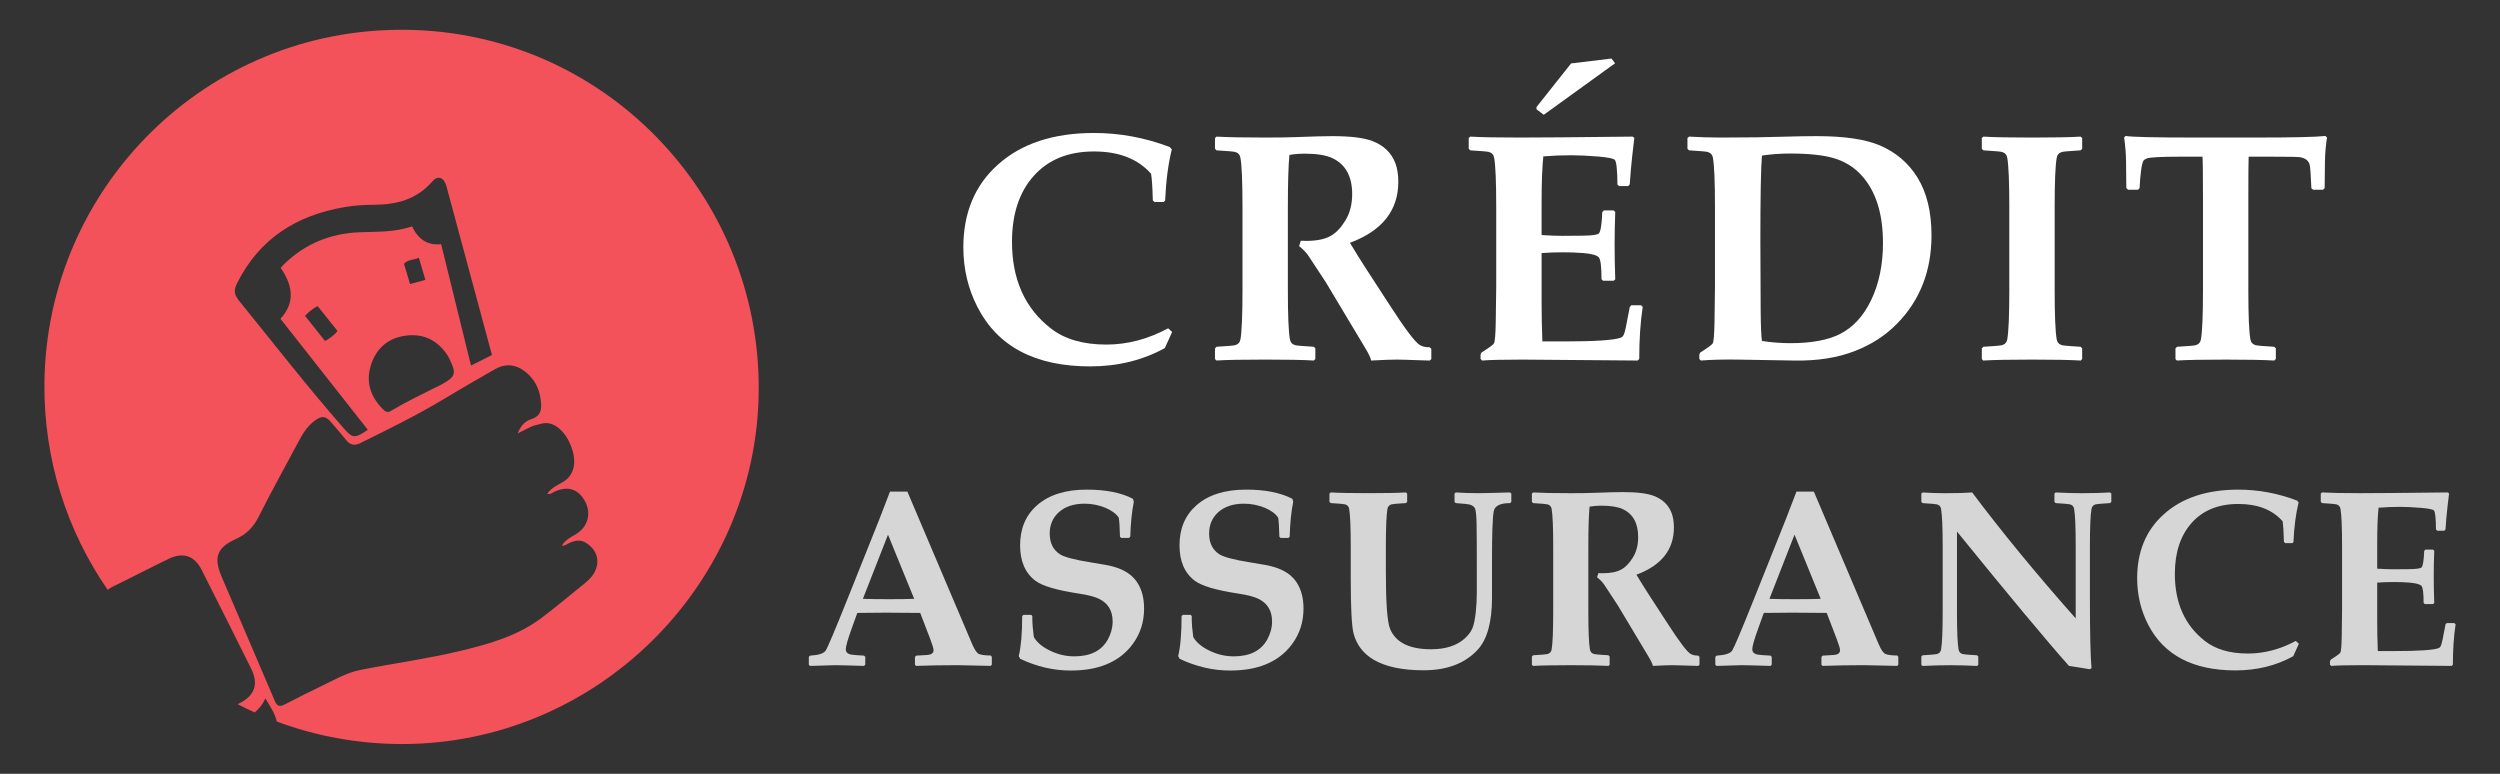 <?xml version="1.0" encoding="utf-8"?>
<!-- Generator: Adobe Illustrator 16.0.0, SVG Export Plug-In . SVG Version: 6.00 Build 0)  -->
<!DOCTYPE svg PUBLIC "-//W3C//DTD SVG 1.1//EN" "http://www.w3.org/Graphics/SVG/1.1/DTD/svg11.dtd">
<svg version="1.1" id="Calque_1" xmlns="http://www.w3.org/2000/svg" xmlns:xlink="http://www.w3.org/1999/xlink" x="0px" y="0px"
	 width="210px" height="65px" viewBox="0 0 210 65" enable-background="new 0 0 210 65" xml:space="preserve">
<rect x="0" y="0" width="210" height="65" fill="#333333" stroke="none"/>
<g>
	<path fill="#F3525A" d="M34.032,2.502C17.259,2.342,3.899,15.81,3.731,32.179c-0.066,6.435,1.903,12.44,5.327,17.383
		c0.071-0.093,0.187-0.176,0.353-0.256c1.596-0.774,3.168-1.599,4.767-2.368c1.212-0.584,2.162-0.252,2.762,0.936
		c1.393,2.756,2.777,5.516,4.152,8.281c0.645,1.297,0.317,2.263-0.968,2.914c-0.055,0.028-0.11,0.055-0.164,0.082
		c0.469,0.243,0.946,0.475,1.43,0.693c0.351-0.288,0.662-0.655,0.901-1.174c0.431,0.71,0.819,1.283,0.958,1.939
		c3.242,1.208,6.759,1.876,10.446,1.891c16.413,0.034,29.904-13.375,30.037-29.663C63.868,16.384,50.726,2.66,34.032,2.502z
		 M19.913,23.795c1.873-3.752,5.001-5.717,9.041-6.399c0.819-0.14,1.647-0.194,2.476-0.196c1.895-0.006,3.591-0.456,4.893-1.967
		c0.46-0.534,0.977-0.329,1.178,0.414c1.093,4.044,2.183,8.09,3.273,12.136c0.185,0.686,0.371,1.37,0.552,2.037
		c-0.615,0.31-1.167,0.585-1.762,0.884c-0.841-3.418-1.67-6.789-2.508-10.192c-1.189,0.125-1.944-0.45-2.442-1.494
		c-1.427,0.49-2.906,0.438-4.369,0.49c-2.485,0.09-4.619,0.963-6.4,2.698c-0.096,0.094-0.18,0.199-0.264,0.293
		c1.126,1.667,1.132,3.007-0.023,4.279c2.431,3.087,4.871,6.188,7.339,9.324c-1.117,0.754-1.273,0.731-2.042-0.146
		c-3.051-3.481-5.889-7.138-8.802-10.732C19.646,24.721,19.645,24.332,19.913,23.795z M33.868,33.93
		c-0.36,0.202-0.714,0.396-1.062,0.601c-0.29,0.173-0.489-0.002-0.666-0.182c-1.016-1.035-1.427-2.256-0.988-3.664
		c0.455-1.456,1.482-2.32,2.997-2.499c1.453-0.171,2.603,0.406,3.421,1.628c0.076,0.113,0.135,0.24,0.196,0.364
		c0.6,1.223,0.493,1.468-0.684,2.122C37.083,32.3,34.543,33.551,33.868,33.93z M33.933,22.153c0.342-0.366,0.809-0.301,1.253-0.501
		c0.188,0.64,0.358,1.218,0.546,1.858c-0.439,0.119-0.827,0.224-1.288,0.35C34.267,23.269,34.1,22.712,33.933,22.153z
		 M28.352,27.802c-0.286,0.363-0.626,0.604-1.046,0.846c-0.561-0.707-1.11-1.397-1.684-2.118c0.328-0.324,0.615-0.603,1.06-0.818
		C27.25,26.421,27.789,27.097,28.352,27.802z M50.046,47.835c-0.183,0.464-0.508,0.823-0.887,1.13
		c-1.2,0.973-2.387,1.963-3.615,2.897c-2.07,1.576-4.518,2.253-6.994,2.841c-2.738,0.649-5.53,1.022-8.288,1.572
		c-1.137,0.227-2.105,0.798-3.119,1.286c-1.081,0.52-2.154,1.055-3.217,1.609c-0.42,0.219-0.646,0.17-0.842-0.292
		c-1.478-3.48-2.981-6.949-4.464-10.427c-0.691-1.622-0.41-2.449,1.182-3.168c0.892-0.402,1.475-0.986,1.915-1.859
		c1.089-2.161,2.265-4.278,3.405-6.415c0.339-0.636,0.724-1.237,1.314-1.67c0.612-0.449,0.917-0.411,1.406,0.16
		c0.42,0.489,0.842,0.978,1.247,1.48c0.327,0.406,0.692,0.478,1.157,0.249c2.38-1.169,4.759-2.339,7.034-3.708
		c1.422-0.855,2.858-1.689,4.301-2.509c0.87-0.495,1.733-0.418,2.524,0.195c0.788,0.61,1.205,1.443,1.321,2.422
		c0.083,0.694,0.064,1.31-0.804,1.585c-0.479,0.151-0.886,0.526-1.133,1.188c0.613-0.269,1.042-0.586,1.555-0.701
		c0.247-0.055,0.491-0.145,0.74-0.159c0.948-0.058,1.916,0.929,2.318,2.333c0.338,1.18,0.021,2.165-0.876,2.652
		c-0.461,0.251-0.93,0.48-1.259,0.954c0.269,0.083,0.42-0.09,0.591-0.169c1.12-0.519,2.004-0.256,2.575,0.78
		c0.559,1.014,0.263,2.16-0.735,2.765c-0.431,0.26-0.886,0.478-1.204,0.962c0.235,0.06,0.37-0.077,0.515-0.15
		c0.788-0.396,1.267-0.346,1.884,0.213C50.161,46.397,50.33,47.117,50.046,47.835z"/>
	<g>
		<g>
			<path fill="#FFFFFF" d="M98.458,27.883l-0.611,1.355c-1.867,1.025-3.956,1.539-6.266,1.539c-4.619,0-7.779-1.664-9.478-4.992
				c-0.788-1.539-1.182-3.208-1.182-5.004c0-2.903,0.965-5.217,2.894-6.944c1.974-1.778,4.668-2.667,8.084-2.667
				c2.168,0,4.288,0.394,6.358,1.181l0.173,0.199c-0.301,1.223-0.487,2.652-0.558,4.287l-0.12,0.134h-0.783l-0.133-0.146
				c-0.026-1.07-0.075-1.814-0.146-2.23c-1.106-1.248-2.703-1.872-4.792-1.872c-2.15,0-3.837,0.681-5.058,2.045
				c-1.222,1.362-1.833,3.213-1.833,5.548c0,3.16,1.089,5.585,3.266,7.275c1.159,0.902,2.713,1.354,4.66,1.354
				c1.771,0,3.5-0.456,5.191-1.368L98.458,27.883z"/>
			<path fill="#FFFFFF" d="M120.234,30.153l-0.133,0.132c-0.062,0-0.23-0.004-0.504-0.013c-1.213-0.045-1.97-0.066-2.271-0.066
				c-0.451,0-1.167,0.025-2.15,0.079c-0.036-0.212-0.204-0.565-0.504-1.062l-3.292-5.496l-1.474-2.243
				c-0.186-0.274-0.447-0.545-0.783-0.81l0.146-0.452c0.203,0.009,0.354,0.014,0.451,0.014c0.867,0,1.548-0.137,2.044-0.411
				c0.452-0.248,0.868-0.682,1.248-1.302c0.38-0.619,0.571-1.358,0.571-2.216c0-1.496-0.557-2.506-1.672-3.027
				c-0.531-0.247-1.306-0.371-2.323-0.371c-0.443,0-0.868,0.035-1.275,0.105c-0.088,0.867-0.132,2.346-0.132,4.434v6.943
				c0,2.106,0.058,3.478,0.172,4.115c0.044,0.257,0.194,0.421,0.451,0.491c0.133,0.035,0.65,0.079,1.553,0.132l0.133,0.134v0.89
				l-0.12,0.132c-0.885-0.054-2.248-0.079-4.089-0.079c-1.903,0-3.266,0.025-4.089,0.079l-0.133-0.119v-0.902l0.133-0.134
				c0.903-0.053,1.42-0.097,1.553-0.132c0.257-0.07,0.408-0.234,0.452-0.491c0.115-0.638,0.173-2.009,0.173-4.115v-7.022
				c0-2.106-0.058-3.478-0.173-4.115c-0.044-0.256-0.195-0.42-0.452-0.492c-0.133-0.035-0.65-0.078-1.553-0.133l-0.133-0.132v-0.903
				l0.133-0.119c0.868,0.054,2.23,0.079,4.089,0.079c1.08,0,1.956-0.013,2.628-0.039c1.336-0.052,2.337-0.08,3.001-0.08
				c1.531,0,2.655,0.138,3.372,0.412c0.964,0.372,1.61,1,1.938,1.885c0.16,0.435,0.239,0.947,0.239,1.541
				c0,2.406-1.354,4.114-4.063,5.123c0.443,0.743,0.912,1.497,1.407,2.258l2.044,3.146c1.204,1.858,2.005,2.916,2.403,3.173
				c0.203,0.133,0.486,0.199,0.849,0.199l0.133,0.132V30.153z"/>
			<path fill="#FFFFFF" d="M137.988,25.772c-0.195,1.292-0.292,2.752-0.292,4.381l-0.133,0.132l-9.651-0.079
				c-1.611,0-2.748,0.025-3.412,0.079l-0.132-0.132v-0.372l0.066-0.159c0.655-0.416,1.009-0.677,1.062-0.784
				c0.08-0.167,0.128-0.756,0.146-1.765l0.04-2.974v-6.73c0-2.106-0.058-3.478-0.172-4.115c-0.045-0.256-0.195-0.42-0.452-0.492
				c-0.133-0.035-0.65-0.078-1.554-0.133l-0.132-0.132v-0.903l0.132-0.119c0.894,0.054,2.275,0.079,4.142,0.079
				c1.664,0,4.828-0.025,9.492-0.079l0.146,0.107l-0.172,1.472c-0.053,0.47-0.093,0.867-0.119,1.195l-0.093,1.235l-0.133,0.145
				h-0.77l-0.132-0.131c-0.01-1.204-0.081-1.89-0.213-2.06c-0.097-0.123-0.573-0.22-1.427-0.292c-0.854-0.07-1.604-0.105-2.25-0.105
				c-0.77,0-1.548,0.031-2.336,0.094c-0.097,0.93-0.146,2.216-0.146,3.863v2.747c0.7,0.045,1.266,0.066,1.7,0.066l1.739-0.014
				c0.814-0.008,1.275-0.074,1.381-0.198c0.142-0.16,0.235-0.757,0.279-1.792l0.133-0.133h0.823l0.132,0.133
				c-0.035,0.991-0.053,1.898-0.053,2.72c0,0.896,0.018,1.873,0.053,2.936l-0.132,0.119h-0.89l-0.133-0.133
				c0-1.018-0.071-1.622-0.212-1.812c-0.142-0.19-0.571-0.317-1.288-0.379c-0.54-0.045-1.115-0.066-1.726-0.066
				c-0.646,0-1.249,0.021-1.806,0.066v4.049c0,1.159,0.022,2.283,0.067,3.372h1.806c2.584,0,4.168-0.103,4.752-0.305
				c0.097-0.036,0.168-0.084,0.212-0.147c0.089-0.123,0.173-0.39,0.252-0.796l0.319-1.646l0.132-0.146h0.81L137.988,25.772z
				 M135.664,5.315l-5.987,4.327l-0.611-0.464V8.992l2.907-3.664l3.398-0.411L135.664,5.315z"/>
			<path fill="#FFFFFF" d="M162.246,19.772c0,3-0.979,5.486-2.935,7.459c-0.956,0.966-2.115,1.714-3.478,2.244
				c-1.461,0.576-3.164,0.845-5.111,0.81l-4.686-0.079c-1.273-0.018-2.327,0.009-3.159,0.079l-0.133-0.132v-0.372l0.066-0.159
				c0.654-0.416,1.008-0.677,1.062-0.784c0.08-0.158,0.127-0.747,0.146-1.765l0.039-2.974v-6.73c0-2.106-0.059-3.478-0.172-4.115
				c-0.044-0.256-0.195-0.42-0.451-0.492c-0.134-0.035-0.651-0.078-1.553-0.133l-0.135-0.132v-0.903l0.135-0.119
				c0.938,0.054,1.831,0.079,2.68,0.079c2.063,0,3.921-0.025,5.576-0.079c0.822-0.026,1.649-0.04,2.482-0.04
				c2.302,0,4.065,0.261,5.297,0.784c1.345,0.575,2.399,1.478,3.16,2.708C161.855,16.192,162.246,17.808,162.246,19.772z
				 M158.17,20.409c0-2.452-0.593-4.337-1.779-5.655c-0.618-0.689-1.394-1.178-2.322-1.46c-0.885-0.266-2.118-0.398-3.703-0.398
				c-0.823,0-1.611,0.058-2.363,0.173c-0.088,0.99-0.132,3.389-0.132,7.195l0.025,5.801c0.009,1.291,0.045,2.149,0.106,2.574
				c0.777,0.125,1.574,0.187,2.389,0.187c1.762,0,3.151-0.257,4.17-0.77c1.097-0.558,1.969-1.505,2.614-2.842
				C157.837,23.833,158.17,22.232,158.17,20.409z"/>
			<path fill="#FFFFFF" d="M174.902,30.153l-0.119,0.132c-0.887-0.054-2.253-0.079-4.103-0.079c-1.841,0-3.204,0.025-4.089,0.079
				l-0.119-0.132v-0.89l0.133-0.134c0.903-0.053,1.421-0.097,1.553-0.132c0.258-0.07,0.407-0.234,0.452-0.491
				c0.112-0.638,0.172-2.009,0.172-4.115v-7.022c0-2.106-0.06-3.478-0.172-4.115c-0.045-0.256-0.194-0.42-0.452-0.492
				c-0.132-0.035-0.649-0.078-1.553-0.133l-0.133-0.132v-0.903l0.133-0.119c0.85,0.054,2.211,0.079,4.089,0.079
				c1.866,0,3.226-0.025,4.075-0.079l0.133,0.119v0.903l-0.133,0.132c-0.903,0.055-1.421,0.098-1.553,0.133
				c-0.258,0.072-0.409,0.236-0.452,0.492c-0.114,0.638-0.172,2.009-0.172,4.115v7.022c0,2.106,0.058,3.478,0.172,4.115
				c0.043,0.257,0.194,0.421,0.452,0.491c0.132,0.035,0.649,0.079,1.553,0.132l0.133,0.134V30.153z"/>
			<path fill="#FFFFFF" d="M195.468,11.554c-0.104,0.655-0.162,1.332-0.173,2.032l-0.025,2.216l-0.132,0.133h-0.836l-0.146-0.119
				c-0.045-1.132-0.094-1.796-0.147-1.99c-0.104-0.354-0.39-0.563-0.848-0.624c-0.179-0.026-1.01-0.041-2.497-0.041h-1.777
				c-0.019,0.311-0.027,1.541-0.027,3.69v7.541c0,2.106,0.058,3.478,0.173,4.115c0.044,0.257,0.193,0.421,0.451,0.491
				c0.132,0.035,0.65,0.079,1.554,0.132l0.132,0.134v0.89l-0.132,0.132c-0.876-0.054-2.239-0.079-4.089-0.079
				c-1.895,0-3.258,0.025-4.089,0.079l-0.12-0.119v-0.902l0.133-0.134c0.903-0.053,1.421-0.097,1.553-0.132
				c0.258-0.07,0.407-0.234,0.452-0.491c0.115-0.638,0.173-2.009,0.173-4.115v-7.541c0-2.186-0.016-3.415-0.041-3.69h-1.898
				c-1.583,0-2.508,0.05-2.774,0.147c-0.141,0.052-0.238,0.119-0.292,0.198c-0.08,0.142-0.146,0.425-0.2,0.85
				c-0.06,0.469-0.1,0.952-0.119,1.446l-0.132,0.133h-0.835l-0.147-0.133l-0.025-2.27c-0.009-0.637-0.062-1.295-0.16-1.979
				l0.119-0.133c0.522,0.089,2.425,0.133,5.709,0.133h5.375c3.028,0,4.931-0.044,5.709-0.133L195.468,11.554z"/>
		</g>
		<g opacity="0.8">
			<path fill="#FFFFFF" d="M83.311,55.833l-0.092,0.102c-1.522-0.04-2.44-0.061-2.756-0.061c-1.261,0-2.434,0.021-3.515,0.061
				l-0.093-0.102v-0.648l0.103-0.113l0.894-0.052c0.377-0.021,0.566-0.152,0.566-0.4c0-0.145-0.096-0.465-0.287-0.966l-0.833-2.17
				c-0.947-0.014-1.912-0.021-2.9-0.021c-0.535,0-1.33,0.007-2.385,0.021l-0.452,1.255c-0.343,0.951-0.515,1.549-0.515,1.788
				c0,0.262,0.162,0.415,0.484,0.463c0.178,0.028,0.528,0.055,1.049,0.082l0.103,0.103v0.659l-0.103,0.102
				c-1.269-0.04-2.084-0.061-2.447-0.061c-0.281,0-0.978,0.021-2.088,0.061l-0.103-0.092v-0.669l0.113-0.103
				c0.707-0.041,1.14-0.18,1.301-0.421c0.162-0.241,0.766-1.669,1.814-4.288l2.684-6.715c0.199-0.52,0.501-1.305,0.906-2.355h1.46
				l5.449,12.824c0.213,0.486,0.405,0.761,0.577,0.823c0.226,0.08,0.551,0.121,0.977,0.121l0.092,0.113V55.833z M76.792,50.302
				l-2.2-5.389l-2.109,5.389c0.563,0.021,1.292,0.031,2.191,0.031C75.544,50.333,76.251,50.322,76.792,50.302z"/>
			<path fill="#FFFFFF" d="M96.103,51.123c0,1.132-0.322,2.129-0.965,2.993c-0.563,0.761-1.3,1.326-2.211,1.694
				c-0.835,0.346-1.833,0.515-2.992,0.515c-1.439,0-2.852-0.329-4.236-0.984l-0.124-0.229c0.192-0.787,0.289-1.908,0.289-3.361
				l0.102-0.103h0.658l0.092,0.103v0.235c0,0.384,0.042,0.892,0.125,1.522c0.247,0.438,0.688,0.816,1.327,1.13
				c0.663,0.331,1.356,0.495,2.076,0.495c1.357,0,2.296-0.474,2.817-1.421c0.267-0.485,0.4-0.989,0.4-1.511
				c0-0.876-0.366-1.504-1.099-1.88c-0.364-0.186-0.95-0.34-1.76-0.464c-1.83-0.279-3.032-0.634-3.607-1.058
				c-0.871-0.646-1.306-1.643-1.306-2.993c0-1.405,0.473-2.525,1.419-3.361c1-0.878,2.393-1.317,4.174-1.317
				c1.604,0,2.9,0.257,3.887,0.771l0.072,0.247c-0.164,0.815-0.264,1.796-0.299,2.939l-0.113,0.103h-0.647l-0.103-0.103
				c-0.021-0.821-0.056-1.354-0.103-1.603c-0.213-0.322-0.583-0.596-1.111-0.824c-0.562-0.23-1.147-0.349-1.757-0.349
				c-0.92,0-1.646,0.243-2.181,0.731c-0.501,0.458-0.75,1.051-0.75,1.777c0,0.789,0.284,1.368,0.853,1.738
				c0.37,0.239,1.244,0.471,2.623,0.689c0.144,0.019,0.543,0.088,1.203,0.204c0.404,0.069,0.778,0.171,1.121,0.297
				c0.692,0.263,1.213,0.659,1.562,1.195C95.914,49.526,96.103,50.254,96.103,51.123z"/>
			<path fill="#FFFFFF" d="M109.494,51.123c0,1.132-0.323,2.129-0.967,2.993c-0.563,0.761-1.3,1.326-2.21,1.694
				c-0.837,0.346-1.835,0.515-2.992,0.515c-1.44,0-2.851-0.329-4.237-0.984l-0.123-0.229c0.192-0.787,0.288-1.908,0.288-3.361
				l0.103-0.103h0.659l0.091,0.103v0.235c0,0.384,0.042,0.892,0.125,1.522c0.246,0.438,0.689,0.816,1.326,1.13
				c0.666,0.331,1.357,0.495,2.078,0.495c1.357,0,2.295-0.474,2.817-1.421c0.267-0.485,0.401-0.989,0.401-1.511
				c0-0.876-0.368-1.504-1.101-1.88c-0.364-0.186-0.949-0.34-1.758-0.464c-1.832-0.279-3.033-0.634-3.609-1.058
				c-0.872-0.646-1.307-1.643-1.307-2.993c0-1.405,0.474-2.525,1.419-3.361c1.001-0.878,2.393-1.317,4.174-1.317
				c1.604,0,2.9,0.257,3.887,0.771l0.071,0.247c-0.164,0.815-0.263,1.796-0.297,2.939l-0.113,0.103h-0.648l-0.103-0.103
				c-0.021-0.821-0.054-1.354-0.103-1.603c-0.212-0.322-0.583-0.596-1.11-0.824c-0.562-0.23-1.148-0.349-1.759-0.349
				c-0.917,0-1.645,0.243-2.178,0.731c-0.501,0.458-0.751,1.051-0.751,1.777c0,0.789,0.285,1.368,0.853,1.738
				c0.371,0.239,1.246,0.471,2.623,0.689c0.144,0.019,0.545,0.088,1.202,0.204c0.405,0.069,0.778,0.171,1.122,0.297
				c0.692,0.263,1.213,0.659,1.563,1.195C109.305,49.526,109.494,50.254,109.494,51.123z"/>
			<path fill="#FFFFFF" d="M126.953,42.157l-0.103,0.104c-0.809,0-1.265,0.216-1.368,0.647c-0.055,0.239-0.096,0.762-0.123,1.563
				c-0.021,0.597-0.031,1.456-0.031,2.581v3.165c0,2.037-0.402,3.489-1.203,4.36c-1.063,1.152-2.579,1.727-4.546,1.727
				c-1.795,0-3.197-0.298-4.205-0.894c-0.85-0.507-1.406-1.226-1.665-2.159c-0.165-0.596-0.247-2.153-0.247-4.667v-2.654
				c0-1.631-0.045-2.693-0.133-3.188c-0.035-0.198-0.152-0.325-0.35-0.379c-0.102-0.028-0.504-0.062-1.202-0.104l-0.104-0.104v-0.69
				l0.104-0.102c0.657,0.04,1.712,0.063,3.166,0.063c1.48,0,2.534-0.022,3.156-0.063l0.102,0.102v0.69l-0.102,0.104
				c-0.699,0.042-1.1,0.075-1.204,0.104c-0.197,0.054-0.314,0.181-0.35,0.379c-0.087,0.494-0.133,1.557-0.133,3.188v2.118
				c0,2.592,0.116,4.179,0.349,4.762c0.466,1.151,1.616,1.728,3.445,1.728c1.2,0,2.135-0.294,2.807-0.885
				c0.315-0.281,0.534-0.566,0.658-0.854c0.124-0.287,0.22-0.733,0.289-1.337c0.062-0.563,0.092-1.13,0.092-1.707v-2.139
				c0-1.797-0.008-3.022-0.021-3.682c-0.015-0.617-0.055-1.016-0.123-1.204c-0.056-0.134-0.176-0.241-0.361-0.316
				c-0.158-0.062-0.579-0.112-1.264-0.154l-0.104-0.104v-0.69l0.104-0.102c0.597,0.04,1.21,0.063,1.841,0.063
				c0.472,0,1.379-0.022,2.724-0.063l0.103,0.102V42.157z"/>
			<path fill="#FFFFFF" d="M142.76,55.833l-0.104,0.102c-0.047,0-0.178-0.003-0.391-0.01c-0.939-0.035-1.525-0.051-1.759-0.051
				c-0.35,0-0.904,0.021-1.665,0.061c-0.027-0.163-0.158-0.438-0.391-0.822l-2.55-4.255l-1.141-1.739
				c-0.144-0.212-0.346-0.422-0.607-0.626l0.113-0.351c0.158,0.008,0.273,0.01,0.35,0.01c0.672,0,1.199-0.105,1.583-0.319
				c0.35-0.19,0.672-0.527,0.967-1.008c0.295-0.478,0.441-1.051,0.441-1.715c0-1.16-0.431-1.941-1.295-2.346
				c-0.411-0.191-1.012-0.287-1.8-0.287c-0.342,0-0.671,0.027-0.987,0.081c-0.068,0.673-0.103,1.819-0.103,3.435v5.378
				c0,1.633,0.045,2.694,0.133,3.187c0.035,0.199,0.152,0.328,0.351,0.383c0.102,0.026,0.503,0.06,1.202,0.101l0.103,0.103v0.69
				l-0.093,0.102c-0.685-0.04-1.741-0.061-3.166-0.061c-1.475,0-2.531,0.021-3.167,0.061l-0.104-0.092v-0.7l0.104-0.103
				c0.698-0.041,1.101-0.074,1.203-0.101c0.198-0.055,0.315-0.184,0.35-0.383c0.088-0.492,0.133-1.554,0.133-3.187v-5.439
				c0-1.631-0.045-2.693-0.133-3.188c-0.035-0.198-0.152-0.325-0.35-0.379c-0.102-0.028-0.504-0.062-1.203-0.104l-0.104-0.104
				v-0.698l0.104-0.094c0.671,0.04,1.727,0.063,3.167,0.063c0.835,0,1.514-0.011,2.036-0.032c1.035-0.04,1.809-0.061,2.323-0.061
				c1.187,0,2.057,0.106,2.612,0.319c0.746,0.287,1.248,0.775,1.501,1.461c0.123,0.334,0.185,0.731,0.185,1.192
				c0,1.864-1.048,3.188-3.146,3.968c0.343,0.575,0.706,1.158,1.09,1.749l1.583,2.435c0.932,1.44,1.552,2.26,1.86,2.458
				c0.157,0.103,0.377,0.154,0.658,0.154l0.104,0.103V55.833z"/>
			<path fill="#FFFFFF" d="M159.459,55.833l-0.092,0.102c-1.521-0.04-2.441-0.061-2.757-0.061c-1.262,0-2.434,0.021-3.516,0.061
				l-0.094-0.102v-0.648l0.104-0.113L154,55.02c0.375-0.021,0.564-0.152,0.564-0.4c0-0.145-0.096-0.465-0.288-0.966l-0.833-2.17
				c-0.943-0.014-1.913-0.021-2.899-0.021c-0.535,0-1.33,0.007-2.385,0.021l-0.451,1.255c-0.346,0.951-0.516,1.549-0.516,1.788
				c0,0.262,0.162,0.415,0.483,0.463c0.179,0.028,0.528,0.055,1.049,0.082l0.102,0.103v0.659l-0.102,0.102
				c-1.271-0.04-2.084-0.061-2.448-0.061c-0.279,0-0.974,0.021-2.086,0.061l-0.103-0.092v-0.669l0.113-0.103
				c0.705-0.041,1.14-0.18,1.302-0.421c0.159-0.241,0.765-1.669,1.813-4.288l2.683-6.715c0.198-0.52,0.501-1.305,0.906-2.355h1.459
				l5.45,12.824c0.211,0.486,0.403,0.761,0.578,0.823c0.224,0.08,0.55,0.121,0.976,0.121l0.092,0.113V55.833z M152.94,50.302
				l-2.2-5.389l-2.107,5.389c0.563,0.021,1.293,0.031,2.188,0.031C151.692,50.333,152.397,50.322,152.94,50.302z"/>
			<path fill="#FFFFFF" d="M177.351,42.157l-0.113,0.104c-0.696,0.042-1.1,0.075-1.202,0.104c-0.2,0.054-0.314,0.181-0.349,0.379
				c-0.088,0.494-0.135,1.557-0.135,3.188v4.174c0,3.079,0.047,5.082,0.135,6.017l-0.135,0.092
				c-0.773-0.129-1.359-0.223-1.758-0.278c-1.837-2.063-4.973-5.824-9.409-11.288v6.724c0,1.633,0.047,2.694,0.135,3.187
				c0.033,0.199,0.15,0.328,0.349,0.383c0.103,0.026,0.505,0.06,1.204,0.101l0.103,0.103v0.7l-0.103,0.092
				c-0.788-0.04-1.521-0.061-2.203-0.061c-0.786,0-1.576,0.021-2.373,0.061l-0.103-0.092v-0.7l0.103-0.103
				c0.7-0.041,1.102-0.074,1.203-0.101c0.198-0.055,0.315-0.184,0.35-0.383c0.088-0.492,0.135-1.554,0.135-3.187v-5.439
				c0-1.631-0.047-2.693-0.135-3.188c-0.034-0.198-0.151-0.325-0.35-0.379c-0.102-0.028-0.503-0.062-1.203-0.104l-0.103-0.104
				v-0.698l0.103-0.094c0.651,0.04,1.271,0.063,1.861,0.063c0.928,0,1.694-0.022,2.304-0.063c2.468,3.291,5.365,6.817,8.697,10.579
				v-6.014c0-1.631-0.044-2.693-0.132-3.188c-0.034-0.198-0.149-0.325-0.35-0.379c-0.104-0.028-0.505-0.062-1.203-0.104
				l-0.103-0.104v-0.698l0.103-0.094c0.769,0.04,1.497,0.063,2.188,0.063c0.887,0,1.68-0.022,2.387-0.063l0.103,0.094V42.157z"/>
			<path fill="#FFFFFF" d="M193.106,54.075l-0.475,1.047c-1.444,0.798-3.064,1.192-4.852,1.192c-3.578,0-6.026-1.289-7.343-3.863
				c-0.609-1.192-0.914-2.487-0.914-3.877c0-2.248,0.746-4.041,2.241-5.378c1.53-1.378,3.616-2.067,6.263-2.067
				c1.679,0,3.319,0.307,4.924,0.917l0.135,0.153c-0.234,0.945-0.378,2.053-0.433,3.32l-0.092,0.104h-0.607l-0.103-0.114
				c-0.019-0.83-0.06-1.406-0.112-1.727c-0.859-0.968-2.095-1.45-3.712-1.45c-1.666,0-2.973,0.527-3.919,1.583
				c-0.945,1.056-1.419,2.489-1.419,4.298c0,2.446,0.847,4.324,2.531,5.635c0.897,0.699,2.099,1.048,3.607,1.048
				c1.37,0,2.713-0.354,4.021-1.058L193.106,54.075z"/>
			<path fill="#FFFFFF" d="M206.271,52.439c-0.153,1.001-0.229,2.132-0.229,3.394l-0.102,0.102l-7.475-0.061
				c-1.249,0-2.131,0.021-2.645,0.061l-0.103-0.102v-0.287l0.052-0.124c0.507-0.323,0.784-0.525,0.824-0.607
				c0.062-0.13,0.098-0.586,0.113-1.367l0.029-2.303v-5.214c0-1.631-0.045-2.693-0.134-3.188c-0.034-0.198-0.149-0.325-0.35-0.379
				c-0.104-0.028-0.503-0.062-1.202-0.104l-0.104-0.104v-0.698l0.104-0.094c0.692,0.04,1.761,0.063,3.207,0.063
				c1.287,0,3.739-0.022,7.354-0.063l0.112,0.083l-0.134,1.14c-0.043,0.365-0.072,0.674-0.094,0.928l-0.07,0.956l-0.104,0.112
				h-0.595l-0.103-0.104c-0.008-0.931-0.062-1.462-0.166-1.592c-0.074-0.097-0.445-0.173-1.105-0.229
				c-0.661-0.053-1.242-0.082-1.743-0.082c-0.597,0-1.199,0.024-1.809,0.072c-0.075,0.721-0.113,1.719-0.113,2.993v2.127
				c0.541,0.035,0.979,0.052,1.316,0.052l1.347-0.01c0.631-0.007,0.987-0.059,1.067-0.153c0.111-0.123,0.184-0.585,0.218-1.388
				l0.104-0.104h0.635l0.104,0.104c-0.03,0.768-0.043,1.47-0.043,2.107c0,0.691,0.013,1.449,0.043,2.271l-0.104,0.094h-0.688
				l-0.102-0.103c0-0.789-0.056-1.256-0.167-1.405c-0.11-0.146-0.44-0.242-0.994-0.291c-0.42-0.035-0.865-0.051-1.339-0.051
				c-0.498,0-0.965,0.016-1.397,0.051v3.136c0,0.899,0.015,1.769,0.051,2.611h1.398c2.003,0,3.228-0.079,3.682-0.236
				c0.074-0.028,0.13-0.066,0.164-0.114c0.068-0.095,0.134-0.301,0.196-0.618l0.247-1.271l0.1-0.114h0.631L206.271,52.439z"/>
		</g>
	</g>
</g>
</svg>
